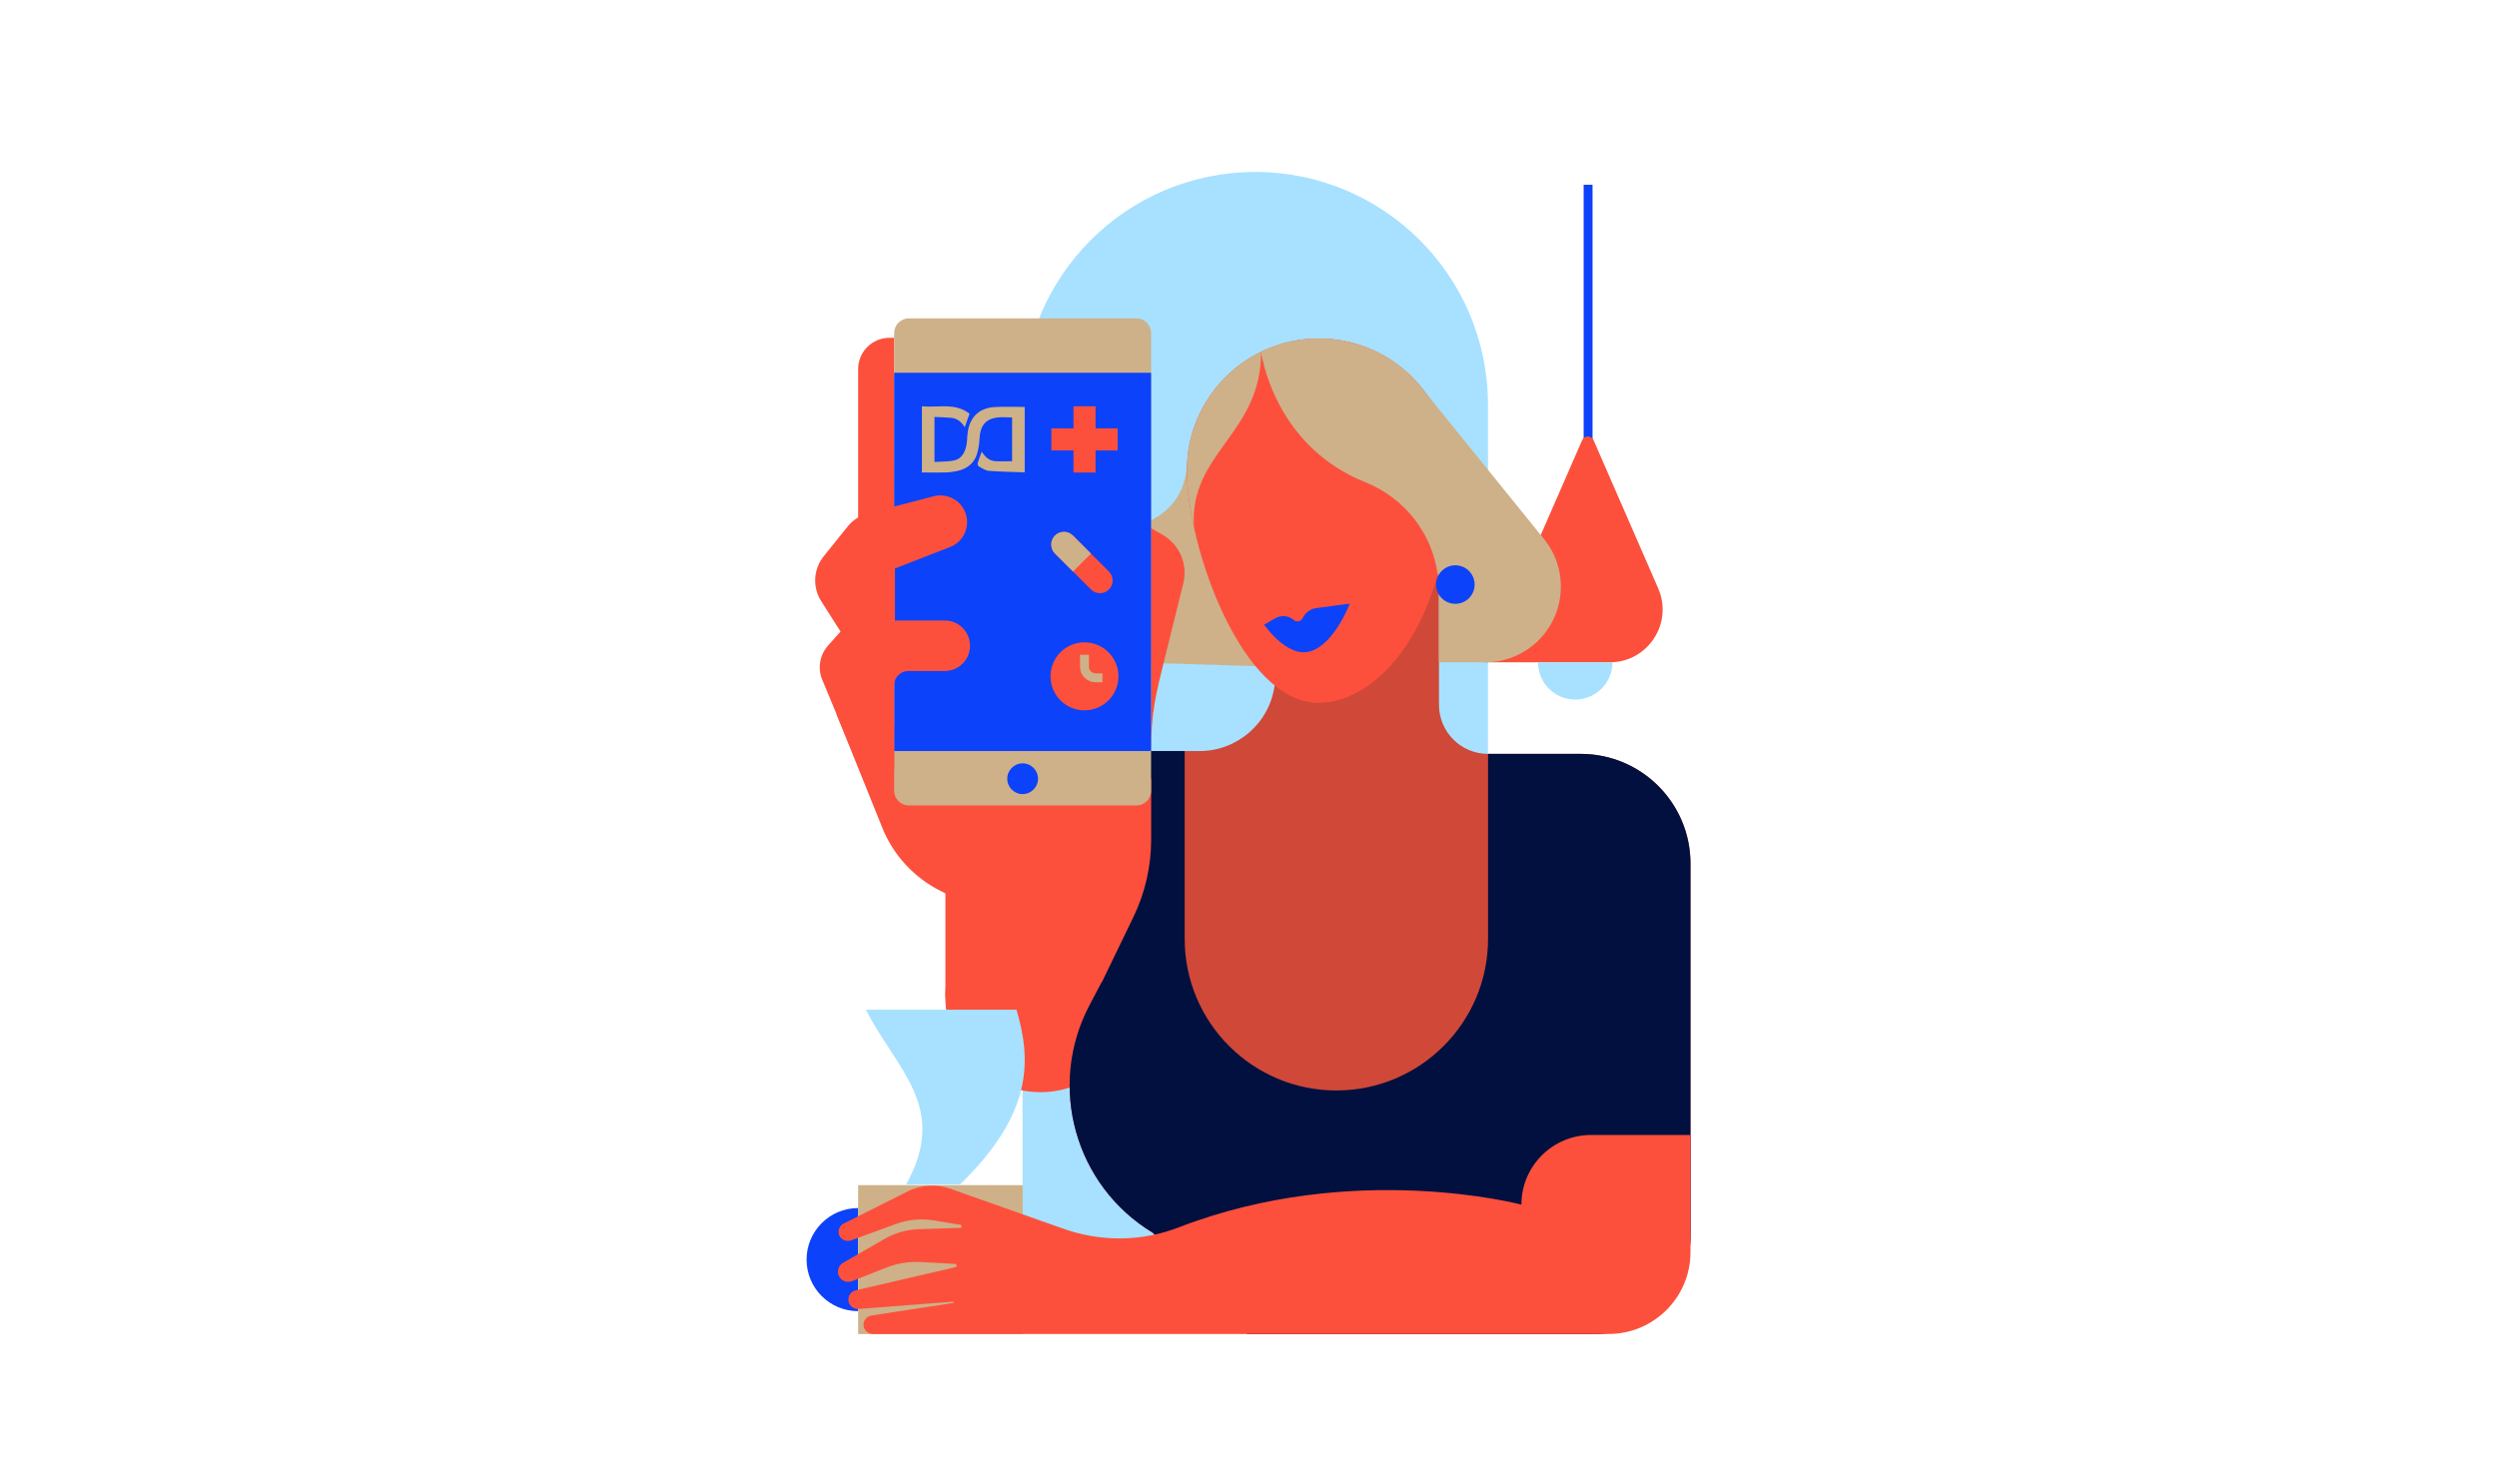 <?xml version="1.0" encoding="UTF-8"?> <!-- Generator: Adobe Illustrator 24.3.0, SVG Export Plug-In . SVG Version: 6.00 Build 0) --> <svg xmlns="http://www.w3.org/2000/svg" xmlns:xlink="http://www.w3.org/1999/xlink" version="1.1" id="Layer_1" x="0px" y="0px" viewBox="0 0 3084.9 1833.9" style="enable-background:new 0 0 3084.9 1833.9;" xml:space="preserve"> <style type="text/css"> .st0{fill:#A7E1FF;} .st1{fill:none;stroke:#0C42F9;stroke-width:11;stroke-miterlimit:10;} .st2{fill:#FC503C;} .st3{fill:#0C42F9;} .st4{fill:#CEB189;} .st5{fill:#D04837;} .st6{fill:#02103F;} .st7{fill:none;stroke:#CEB189;stroke-width:11;stroke-miterlimit:10;} </style> <path class="st0" d="M1838.3,931.4V500c0-158.8-128.7-287.5-287.5-287.5h0c-158.8,0-287.5,128.7-287.5,287.5v1095.7h574.9V931.4z"></path> <line class="st1" x1="1962" y1="228.3" x2="1962" y2="624.1"></line> <path class="st2" d="M1834.8,818.4h153.9c47.1,0,78.7-48.3,59.9-91.4l-79.8-183c-2.7-6.2-11.5-6.2-14.2,0L1834.8,818.4z"></path> <path class="st2" d="M1104.7,417.4h-5.9c-21.3,0-38.6,17.3-38.6,38.6v275h45.4L1104.7,417.4z"></path> <path class="st3" d="M1060.2,1620.1c-35.2,0-63.7-28.5-63.7-63.7c0-35.2,28.5-63.7,63.7-63.7V1620.1z"></path> <path class="st0" d="M1992.1,818.4c0,25.4-20.6,46-46,46c-25.4,0-46-20.6-46-46H1992.1z"></path> <circle class="st2" cx="1285.5" cy="1231.9" r="117.6"></circle> <rect x="1060.2" y="1464.4" class="st4" width="203.3" height="184"></rect> <path class="st4" d="M1466.5,572.8c-2.8,61.9-55.8,74.3-55.8,74.3v171.7l172.1,5.3l22.6-172.9L1466.5,572.8z"></path> <path class="st5" d="M1777.8,704.4v166.5c0,33.5,27.1,60.6,60.6,60.6h114.5c74.9,0,135.6,60.7,135.6,135.6v460.3 c0,66.9-54.2,121.1-121.1,121.1h-426.3l-116.8-125.2l0,0c-96.5-58.3-130.8-181.7-78.2-281.4l15-28.4V928h120.9 c46.8,0,86.5-34.7,92.7-81.1v0L1777.8,704.4"></path> <path class="st6" d="M1361.1,928v285.5l-15,28.4c-52.6,99.7-18.3,223.2,78.2,281.4l0,0l116.8,125.2h426.3 c66.9,0,121.1-54.2,121.1-121.1v-460.3c0-74.9-60.7-135.6-135.6-135.6h-114.5V1160c0,103.5-83.9,187.4-187.4,187.4h0 c-103.5,0-187.4-83.9-187.4-187.4V928H1361.1z"></path> <path class="st4" d="M1686.8,595.8c54.6,21.9,90.8,74.2,90.8,132.9v89.7h57.2c50.7,0,92.1-40.3,93.5-91v0c0.6-22.6-6.9-44.6-21.3-62 l-153.3-189.5C1753.8,475.9,1571.1,549.4,1686.8,595.8z"></path> <path class="st2" d="M1033.1,881.5l57,141.4c13.6,33.8,39.2,61.5,71.8,77.9l6.1,3.1v128.1h123v-58.5l70.3,40.1l38.9-80.4 c14.5-29.9,22-62.7,22-96v-74.9L1033.1,881.5z"></path> <path class="st4" d="M1404,995.2h-281.2c-10,0-18.1-8.1-18.1-18.1V411.5c0-10,8.1-18.1,18.1-18.1H1404c10,0,18.1,8.1,18.1,18.1 v565.7C1422.1,987.1,1414,995.2,1404,995.2z"></path> <path class="st2" d="M1422.1,928L1422.1,928c0-47,5.7-69.5,17-115.1l22.8-92.1c5.8-23.5-4.6-47.9-25.6-60l-14.3-8.2V928z"></path> <path class="st2" d="M2088.5,1402.4h-122.8c-47.6,0-86.1,38.6-86.1,86.1l0,0c0,0-207.5-55.3-423.1,28 c-45.7,17.7-96.3,18.2-142.6,1.8l-139.6-49.4c-17.5-6.2-36.7-5-53.3,3.4l-78.7,39.6c-5.5,2.8-7.9,9.5-5.2,15.1 c2.6,5.4,9.1,7.7,14.7,5.6l55-20.2c15-5.5,31.2-7,47-4.4l32.7,5.4c2.3,0.4,2,3.7-0.3,3.8l-50.8,1.6c-15,0.5-29.7,4.6-42.7,12.1 l-51.2,29.5c-5.5,3.2-7.9,10.1-5.2,16.1c2.8,6.3,10.2,9,16.6,6.5l41.8-16.6c13.7-5.4,28.3-7.8,43-7l42.1,2.3 c2.4,0.1,2.7,3.6,0.4,4.1l-123.1,28.6c-5.9,1.4-9.7,7-8.9,12.9l0,0c0.8,6.1,6.3,10.6,12.5,10.1l116.7-9c1-0.1,1.2,1.4,0.2,1.6 l-101,15.5c-6,0.9-10.3,6.4-9.7,12.6c0.6,5.9,5.9,10.2,11.8,10.2h313.1l0,0h595.5c55.9,0,101.2-45.3,101.2-101.2V1402.4z"></path> <path class="st0" d="M1069.8,1247.6c38.4,75.5,102.7,120,49.7,216h66.5c90.5-87.9,88.2-153.7,69.8-216H1069.8z"></path> <path class="st2" d="M1629.3,418.2c-90,0-163,73-163,163c0,92.6,66.9,287.3,163,287.3c71.9,0,163-94.9,163-287.3 C1792.4,491.2,1719.4,418.2,1629.3,418.2z"></path> <path class="st6" d="M1557.5,434.8"></path> <path class="st4" d="M1629.3,418.2c-25.6,0-49.9,5.9-71.4,16.4c2.9,18.1,23.7,119.1,128.8,161.2c48.7,19.5,82.7,63.2,89.5,114.1 c10.1-36.5,31.4-71.3,31.4-120.6c0-40.1-29.8-84.9-53.8-113.3C1723.9,440.6,1679.3,418.2,1629.3,418.2z"></path> <path class="st4" d="M1475.1,651.3c-6.4-91.8,83.4-115,82.9-216.7c-54.2,26.5-91.6,82.2-91.6,146.6 C1466.3,600.9,1469.4,625.2,1475.1,651.3z"></path> <path class="st3" d="M1561.8,771.9l13.4-7.8c7.2-4.2,16-3.6,22.7,1.5l0,0c3.2,3.5,9,2.8,11.3-1.4l0.7-1.4 c3.4-6.3,9.4-10.5,16.1-11.4l41.5-5.5c0,0-19.4,51.7-50.2,59.3C1589.5,812.1,1561.8,771.9,1561.8,771.9z"></path> <rect x="1104.7" y="460.6" class="st3" width="317.4" height="467.4"></rect> <path class="st2" d="M1068.7,766.7h98.5c17.3,0,31.2,14,31.2,31.2v0c0,17.3-14,31.2-31.2,31.2h-45c-9.7,0-17.5,7.8-17.5,17.5v104.2 H1062l-46.1-110.7c-6-14.3-3.2-30.8,7.1-42.4l15.5-17.4C1046,771.6,1057.1,766.7,1068.7,766.7z"></path> <path class="st2" d="M1038.4,780.3l-23.8-37.4c-11-17.3-9.8-39.6,3.1-55.6l29.5-36.7c6.4-8,15.3-13.7,25.2-16.3l81.1-21.1 c18.9-4.9,37.8,7.5,40.9,26.8v0c2.4,15.3-6.1,30.3-20.6,35.9l-68.1,26.5v64.1L1038.4,780.3z"></path> <circle class="st3" cx="1263.4" cy="962.2" r="19"></circle> <path class="st4" d="M1139,583.8c0-27.4,0-54.2,0-81.8c20,2,41-4.8,58.8,9.2c-2,5.7-3.9,11-5.9,16.7c-3.9-6.3-9-10.9-16.5-11.6 c-6.9-0.6-13.7-0.8-20.9-1.1c0,18.6,0,36.5,0,55.6c8.3-0.6,16.8-0.2,24.7-2c9.9-2.3,14.9-12.3,15.6-25.5c0.3-6.1,0.8-12.4,2.8-18 c5-14,15.9-21.3,30.4-22.3c12.5-0.8,25.1-0.2,38-0.2c0,26.7,0,53.5,0,80.3c-0.2,0.2-0.4,0.5-0.7,0.5c-14.5-0.5-28.9-0.7-43.4-1.8 c-4.3-0.3-8.4-3.2-12.4-5.3c-1-0.5-2-2.9-1.7-4c1.4-4.8,3.2-9.4,5.1-14.5c3.9,6.3,8.9,11.2,16.4,11.8c6.9,0.5,13.8,0.1,21.1,0.1 c0-17.8,0-35.8,0-54.1c-6.5,0-13-0.8-19.3,0.2c-13.9,2.1-20.1,10.5-20.9,25.4c-0.3,6.5-1.2,13.2-3.1,19.4 c-3.1,10.3-10.6,17.1-20.8,20.2c-5.8,1.7-12,2.5-18.1,2.8C1158.7,584.1,1149.1,583.8,1139,583.8z"></path> <circle class="st3" cx="1798" cy="722.3" r="23.8"></circle> <polygon class="st2" points="1353.5,529.3 1353.5,502 1326.2,502 1326.2,529.3 1298.9,529.3 1298.9,556.6 1326.2,556.6 1326.2,583.9 1353.5,583.9 1353.5,556.6 1380.8,556.6 1380.8,529.3 "></polygon> <g> <circle class="st2" cx="1339.8" cy="835.7" r="42"></circle> <path class="st7" d="M1339.8,809.1v14.7c0,7.6,6.1,13.7,13.7,13.7h8.5"></path> </g> <g> <path class="st2" d="M1303.4,684l44.4,44.4c6.1,6.1,16.1,6.1,22.2,0l0,0c6.1-6.1,6.1-16.1,0-22.2l-44.4-44.4 c-6.1-6.1-16.1-6.1-22.2,0l0,0C1297.2,667.9,1297.2,677.8,1303.4,684z"></path> <path class="st4" d="M1347.8,684l-22.2,22.2l-22.3-22.3c-6.1-6.1-6.1-16.1,0-22.2l0,0c6.1-6.1,16.1-6.1,22.2,0L1347.8,684"></path> </g> </svg> 